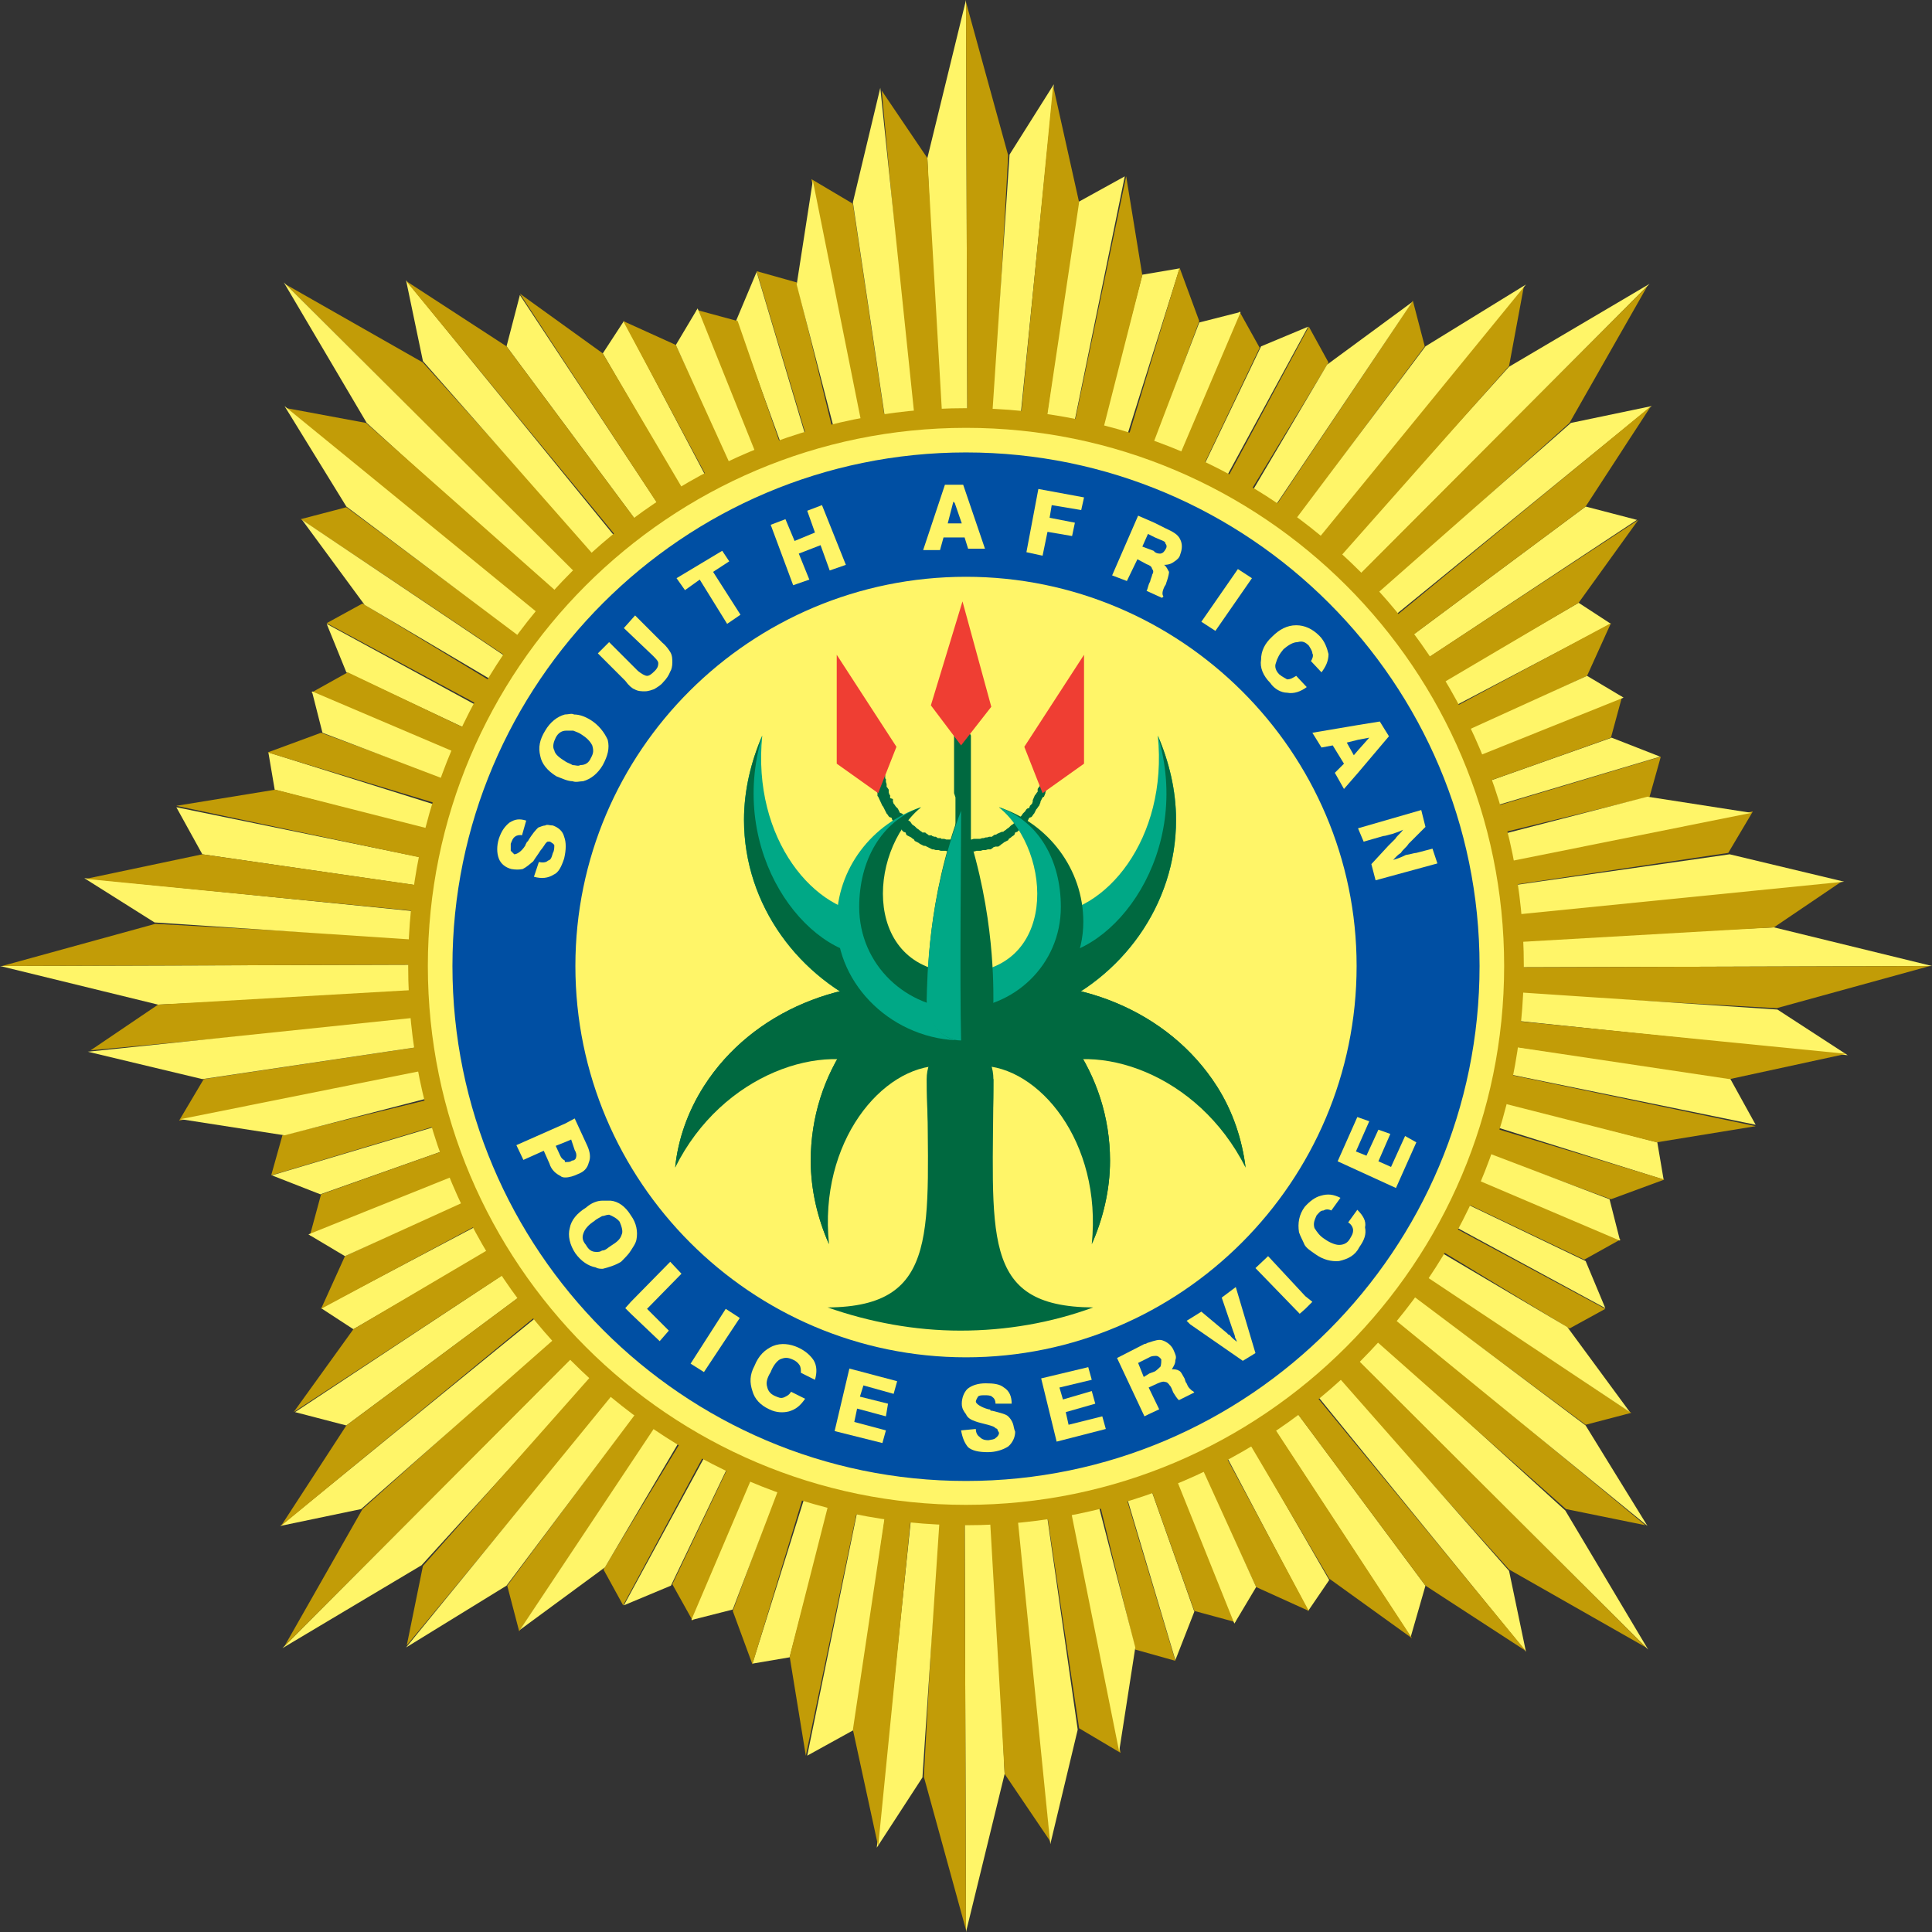 <?xml version="1.0" encoding="utf-8"?>
<svg xmlns="http://www.w3.org/2000/svg" xmlns:xlink="http://www.w3.org/1999/xlink" version="1.1" id="Layer_1" height="275" viewBox="0 0 275 275" style="enable-background:new 0 0 275 275;" xml:space="preserve">
<rect x="0" y="0" width="275" height="275" fill="#333333" stroke="none"/>
<style type="text/css">
	.st0{fill-rule:evenodd;clip-rule:evenodd;fill:#FFF568;}
	.st1{fill-rule:evenodd;clip-rule:evenodd;fill:#C29C07;}
	.st2{fill:#006940;}
	.st3{fill:#C29C07;}
	.st4{fill-rule:evenodd;clip-rule:evenodd;fill:#004FA3;}
	.st5{fill:#FFF568;}
	.st6{fill-rule:evenodd;clip-rule:evenodd;fill:#006940;}
	.st7{fill-rule:evenodd;clip-rule:evenodd;fill:#EF3E33;}
	.st8{fill-rule:evenodd;clip-rule:evenodd;fill:#00A886;}
</style>
<g>
	<g>
		<polygon class="st0" points="137.5,0 137.7,64.1 133.9,64.3 132,22.5   "></polygon>
		<polygon class="st1" points="125.5,12.9 130.3,64.6 134.4,64.3 132,22.5   "></polygon>
		<polygon class="st1" points="107.7,38.6 116.3,67.2 119.8,66.4 113.4,40.2   "></polygon>
		<polygon class="st1" points="115.5,25.5 123.7,66.1 126.8,65.3 121.4,29   "></polygon>
		<polygon class="st0" points="115.7,25.7 123.7,65.6 120.1,66.4 113.4,40.5   "></polygon>
		<polygon class="st0" points="107.7,38.7 116.2,67.2 113.1,68.5 104.8,45.6   "></polygon>
		<polygon class="st1" points="105,45.7 99.1,44.1 109.5,69.6 112.9,68.5   "></polygon>
		<polygon class="st0" points="125.3,12.5 130.7,64.4 126.8,65.1 121.4,28.8   "></polygon>
		<polygon class="st1" points="40.7,40.5 85.9,85.6 88.4,83 60.2,51.6   "></polygon>
		<polygon class="st0" points="57.8,39.9 91.3,81 88.2,83.2 60.2,51.4   "></polygon>
		<polygon class="st0" points="88.8,45.7 103,72.6 100.1,74.9 85.8,50.3   "></polygon>
		<polygon class="st0" points="74,42 96.8,76.5 94.1,78.9 72.1,49.3   "></polygon>
		<polygon class="st1" points="74,41.8 96.8,76.6 100.2,74.7 85.8,50.3   "></polygon>
		<polygon class="st1" points="88.7,45.7 103.3,72.9 106.6,71.4 96.2,49.1   "></polygon>
		<polygon class="st0" points="96.2,49.1 99.3,43.9 109.7,69.8 106.3,71.3   "></polygon>
		<polygon class="st1" points="57.8,40 91.3,80.7 93.9,78.6 72.1,49.3   "></polygon>
		<polygon class="st0" points="234.8,40.4 189.6,85.8 186.8,83.2 214.8,52.2   "></polygon>
		<polygon class="st1" points="216.9,40.8 183.9,80.9 187,83.5 214.8,52.1   "></polygon>
		<polygon class="st1" points="186.3,46.5 172.2,72.7 175.1,74.7 189.1,51.6   "></polygon>
		<polygon class="st1" points="201.1,42.8 178.2,77.1 180.9,78.8 202.8,49.3   "></polygon>
		<polygon class="st0" points="201,43 178.3,76.8 175.3,74.9 188.9,51.9   "></polygon>
		<polygon class="st0" points="186.2,46.5 172,72.6 168.9,71.4 179.5,49.3   "></polygon>
		<polygon class="st1" points="179.3,49.5 176.4,44.3 165.7,69.6 168.9,71.3   "></polygon>
		<polygon class="st0" points="217.2,40.5 184.2,80.9 180.9,78.6 202.9,49.3   "></polygon>
		<polygon class="st1" points="137.5,0.3 137.7,64.3 141.2,64.1 143.5,22.1   "></polygon>
		<polygon class="st0" points="150,12 144.7,64.9 140.9,64.1 143.7,22   "></polygon>
		<polygon class="st0" points="167.9,38.2 158.8,67.2 155.4,66.7 162.6,39.1   "></polygon>
		<polygon class="st0" points="160.1,25.1 151.8,65.6 148.1,65.4 153.4,28.8   "></polygon>
		<polygon class="st1" points="160.3,25.1 151.8,65.7 155.6,66.7 162.6,39.2   "></polygon>
		<polygon class="st1" points="167.9,38.1 159,67.5 162.2,68.8 170.7,45.7   "></polygon>
		<polygon class="st0" points="170.7,45.9 176.6,44.4 165.7,70 162.1,68.5   "></polygon>
		<polygon class="st1" points="149.9,12.2 144.8,64.6 148.2,64.9 153.6,28.8   "></polygon>
		<polygon class="st0" points="275,137.5 210.9,137.7 210.7,133.9 252.5,132   "></polygon>
		<polygon class="st1" points="262.1,125.5 210.4,130.3 210.7,134.4 252.5,132   "></polygon>
		<polygon class="st1" points="236.4,107.7 207.8,116.3 208.6,119.8 234.8,113.4   "></polygon>
		<polygon class="st1" points="249.5,115.5 208.9,123.7 209.7,126.8 246,121.4   "></polygon>
		<polygon class="st0" points="249.3,115.7 209.4,123.7 208.6,120.1 234.5,113.4   "></polygon>
		<polygon class="st0" points="236.3,107.7 207.8,116.2 206.5,113.1 229.4,105   "></polygon>
		<polygon class="st1" points="229.3,105 230.9,99.1 205.4,109.5 206.5,113.1   "></polygon>
		<polygon class="st0" points="262.5,125.5 210.6,130.7 209.9,126.8 246.2,121.6   "></polygon>
		<polygon class="st1" points="234.5,40.7 189.4,85.9 192,88.4 223.4,60.2   "></polygon>
		<polygon class="st0" points="235.1,57.8 194,91.3 191.8,88.2 223.6,60.2   "></polygon>
		<polygon class="st0" points="229.3,88.8 202.3,103 200.1,100.1 224.7,85.8   "></polygon>
		<polygon class="st0" points="233,74 198.5,96.8 196.1,94.1 225.7,72.1   "></polygon>
		<polygon class="st1" points="233.2,74 198.4,96.8 200.3,100.2 224.7,85.8   "></polygon>
		<polygon class="st1" points="229.3,88.7 202.1,103.3 203.6,106.6 225.9,96.2   "></polygon>
		<polygon class="st0" points="225.9,96.2 231.1,99.3 205.2,109.7 203.7,106.3   "></polygon>
		<polygon class="st1" points="235,57.8 194.3,91.3 196.4,93.9 225.7,72.1   "></polygon>
		<polygon class="st0" points="234.6,234.8 189.2,189.6 191.8,186.8 222.8,215   "></polygon>
		<polygon class="st1" points="234.2,217.1 194.1,183.9 191.5,187 222.9,214.8   "></polygon>
		<polygon class="st1" points="228.5,186.3 202.3,172.2 200.3,175.1 223.4,189.1   "></polygon>
		<polygon class="st1" points="232.2,201.1 197.9,178.2 196.2,180.9 225.7,202.8   "></polygon>
		<polygon class="st0" points="232,201 198.2,178.5 200.1,175.3 223.1,188.9   "></polygon>
		<polygon class="st0" points="228.5,186.2 202.3,172 203.6,168.9 225.7,179.5   "></polygon>
		<polygon class="st1" points="225.5,179.3 230.7,176.4 205.4,165.7 203.7,168.9   "></polygon>
		<polygon class="st0" points="234.5,217.2 194.1,184.2 196.4,180.9 225.7,202.9   "></polygon>
		<polygon class="st1" points="274.7,137.5 210.7,137.7 210.9,141.2 252.9,143.5   "></polygon>
		<polygon class="st0" points="263,150.2 210.1,144.7 210.9,140.9 253,143.7   "></polygon>
		<polygon class="st0" points="236.8,167.9 207.8,158.8 208.3,155.4 235.9,162.6   "></polygon>
		<polygon class="st0" points="249.9,160.1 209.4,151.8 209.6,148.1 246.2,153.4   "></polygon>
		<polygon class="st1" points="249.9,160.3 209.3,151.8 208.3,155.6 235.8,162.6   "></polygon>
		<polygon class="st1" points="236.9,167.9 207.5,159 206.2,162.2 229.3,170.7   "></polygon>
		<polygon class="st0" points="229.1,170.7 230.6,176.6 205,165.7 206.5,162.1   "></polygon>
		<polygon class="st1" points="262.8,150 210.4,144.8 210.1,148.2 246.2,153.6   "></polygon>
		<polygon class="st0" points="137.5,275 137.3,210.9 141.1,210.7 143,252.5   "></polygon>
		<polygon class="st1" points="149.5,262.1 144.7,210.4 140.6,210.7 143,252.5   "></polygon>
		<polygon class="st1" points="167.3,236.4 158.7,207.8 155.2,208.6 161.6,234.8   "></polygon>
		<polygon class="st1" points="159.5,249.5 151.3,208.9 148.2,209.9 153.6,246   "></polygon>
		<polygon class="st0" points="159.3,249.3 151.3,209.4 154.9,208.6 161.6,234.5   "></polygon>
		<polygon class="st0" points="167.3,236.3 158.8,207.8 161.9,206.5 170,229.4   "></polygon>
		<polygon class="st1" points="170,229.3 175.9,230.9 165.5,205.4 161.9,206.5   "></polygon>
		<polygon class="st0" points="149.5,262.5 144.3,210.6 148.2,209.9 153.4,246.2   "></polygon>
		<polygon class="st1" points="234.3,234.5 189.1,189.4 186.6,192 214.8,223.4   "></polygon>
		<polygon class="st0" points="217.2,235.1 183.7,194 186.8,191.8 214.8,223.6   "></polygon>
		<polygon class="st0" points="186.2,229.3 172,202.4 174.9,200.1 189.2,224.9   "></polygon>
		<polygon class="st0" points="200.8,233 178.2,198.5 180.9,196.1 202.9,225.7   "></polygon>
		<polygon class="st1" points="201,233.2 178.2,198.4 174.8,200.3 189.2,224.7   "></polygon>
		<polygon class="st1" points="186.3,229.3 171.7,202.1 168.4,203.6 178.8,225.9   "></polygon>
		<polygon class="st0" points="178.8,225.9 175.7,231.1 165.3,205.2 168.7,203.7   "></polygon>
		<polygon class="st1" points="217.2,235 183.7,194.3 181.1,196.4 202.9,225.7   "></polygon>
		<polygon class="st0" points="40.2,234.6 85.4,189.2 88.2,191.8 60,222.8   "></polygon>
		<polygon class="st1" points="57.9,234.2 91.1,194.1 88,191.5 60.2,222.9   "></polygon>
		<polygon class="st1" points="88.7,228.5 102.8,202.3 99.9,200.3 85.9,223.4   "></polygon>
		<polygon class="st1" points="73.9,232.2 96.8,197.9 94.1,196.2 72.2,225.7   "></polygon>
		<polygon class="st0" points="74,232 96.5,198.2 99.7,200.1 86.1,223.1   "></polygon>
		<polygon class="st0" points="88.8,228.5 103,202.4 106.1,203.6 95.5,225.7   "></polygon>
		<polygon class="st1" points="95.7,225.5 98.6,230.7 109.3,205.4 106.1,203.7   "></polygon>
		<polygon class="st0" points="57.8,234.5 90.8,194.1 94.1,196.4 72.1,225.7   "></polygon>
		<polygon class="st1" points="137.5,274.7 137.3,210.7 133.8,210.9 131.5,252.9   "></polygon>
		<polygon class="st0" points="124.8,263 130.3,210.1 134.1,210.9 131.3,253   "></polygon>
		<polygon class="st0" points="107.1,236.8 116.2,207.8 119.6,208.3 112.4,235.9   "></polygon>
		<polygon class="st0" points="114.9,249.9 123.2,209.4 126.9,209.6 121.6,246.2   "></polygon>
		<polygon class="st1" points="114.7,249.9 123.2,209.3 119.4,208.3 112.4,235.8   "></polygon>
		<polygon class="st1" points="107.1,236.9 116,207.5 112.8,206.2 104.3,229.3   "></polygon>
		<polygon class="st0" points="104.3,229.1 98.4,230.6 109.3,205 112.9,206.5   "></polygon>
		<polygon class="st1" points="125,262.8 130.2,210.4 126.8,210.1 121.4,246.2   "></polygon>
		<polygon class="st0" points="0,137.5 64.1,137.3 64.3,141.1 22.5,143   "></polygon>
		<polygon class="st1" points="12.9,149.5 64.6,144.7 64.3,140.6 22.5,143   "></polygon>
		<polygon class="st1" points="38.6,167.3 67.2,158.7 66.4,155.2 40.2,161.6   "></polygon>
		<polygon class="st1" points="25.5,159.5 66.1,151.3 65.1,148.2 29,153.6   "></polygon>
		<polygon class="st0" points="25.7,159.3 65.6,151.3 66.4,154.9 40.5,161.6   "></polygon>
		<polygon class="st0" points="38.7,167.3 67.2,158.8 68.5,161.9 45.6,170   "></polygon>
		<polygon class="st1" points="45.7,170 44.1,175.9 69.6,165.5 68.5,161.9   "></polygon>
		<polygon class="st0" points="12.5,149.7 64.4,144.3 65.1,148.2 28.8,153.6   "></polygon>
		<polygon class="st1" points="40.5,234.3 85.6,189.1 83,186.6 51.6,214.8   "></polygon>
		<polygon class="st0" points="39.9,217.2 81,183.7 83.2,186.8 51.4,214.8   "></polygon>
		<polygon class="st0" points="45.7,186.2 72.6,172 74.9,174.9 50.3,189.2   "></polygon>
		<polygon class="st0" points="42,201 76.5,178.2 78.9,180.9 49.3,202.9   "></polygon>
		<polygon class="st1" points="41.8,201 76.6,178.2 74.7,174.8 50.3,189.2   "></polygon>
		<polygon class="st1" points="45.7,186.3 72.9,171.7 71.4,168.4 49.1,178.8   "></polygon>
		<polygon class="st0" points="49.1,178.8 43.9,175.7 69.8,165.3 71.3,168.7   "></polygon>
		<polygon class="st1" points="40,217.2 80.7,183.7 78.6,181.1 49.3,202.9   "></polygon>
		<polygon class="st0" points="40.4,40.2 85.8,85.4 83.2,88.4 52.2,60.2   "></polygon>
		<polygon class="st1" points="40.8,58.1 80.9,91.1 83.5,88 52.1,60.2   "></polygon>
		<polygon class="st1" points="46.5,88.7 72.7,102.8 74.7,99.9 51.6,85.9   "></polygon>
		<polygon class="st1" points="42.8,73.9 77.1,96.8 78.8,94.1 49.3,72.2   "></polygon>
		<polygon class="st0" points="43,74 76.8,96.7 74.9,99.7 51.9,86.1   "></polygon>
		<polygon class="st0" points="46.5,88.8 72.6,103 71.4,106.1 49.3,95.7   "></polygon>
		<polygon class="st1" points="49.5,95.7 44.3,98.6 69.6,109.3 71.3,106.1   "></polygon>
		<polygon class="st0" points="40.5,57.8 80.9,90.8 78.6,94.1 49.3,72.1   "></polygon>
		<polygon class="st1" points="0.3,137.5 64.3,137.3 64.1,133.8 22.1,131.5   "></polygon>
		<polygon class="st0" points="12,125 64.9,130.3 64.1,134.1 22,131.3   "></polygon>
		<polygon class="st0" points="38.2,107.1 67.2,116.2 66.7,119.6 39.1,112.4   "></polygon>
		<polygon class="st0" points="25.1,114.9 65.6,123.2 65.4,126.9 28.8,121.6   "></polygon>
		<polygon class="st1" points="25.1,114.7 65.7,123.3 66.7,119.4 39.2,112.4   "></polygon>
		<polygon class="st1" points="38.1,107.1 67.5,116 68.8,112.8 45.7,104.3   "></polygon>
		<polygon class="st0" points="45.9,104.3 44.4,98.4 70,109.3 68.5,112.9   "></polygon>
		<polygon class="st1" points="12.2,125.1 64.6,130.2 64.9,126.8 28.8,121.6   "></polygon>
	</g>
	<path class="st0" d="M137.5,212.5c41.2,0,74.9-33.7,74.9-75c0-41.2-33.7-74.9-74.9-74.9c-41.2,0-74.9,33.7-74.9,74.9   C62.6,178.8,96.3,212.5,137.5,212.5"></path>
	<path class="st2" d="M149.9,108.4l-0.6-0.2c0,0,0,0,0,0h0h-0.8c-0.1,0-0.1,0.1-0.1,0.1v0.6l-0.1,0.1c0,0,0,0.1,0,0.1v0.6l-0.1,0.3   c0,0,0,0,0,0.1v0.6l-0.1,0.1c0,0,0,0.1,0,0.1v0.3l-0.1,0.3c0,0,0,0,0,0.1v0.3l-0.1,0.1c0,0,0,0,0,0l-0.2,0.3c0,0,0,0,0,0.1v0.3   l-0.1,0.1c0,0,0,0,0,0l-0.2,0.3l-0.1,0.1c0,0,0,0,0,0l-0.3,0.7c0,0,0,0,0,0.1v0.1l-0.1,0.3l-0.3,0.3c0,0,0,0,0,0l-0.1,0.3l-0.3,0.1   c0,0,0,0-0.1,0.1l-0.2,0.3l-0.3,0.3c0,0,0,0,0,0l-0.2,0.3l-0.3,0.3l-0.3,0.2c0,0,0,0-0.1,0.1l-0.2,0.3l-0.3,0.3l-0.3,0.2   c0,0,0,0,0,0l-0.3,0.3l-0.3,0.2c0,0,0,0,0,0l-0.1,0.1l-0.3,0.2c0,0,0,0,0,0l-0.1,0.1h-0.1c0,0,0,0-0.1,0l-0.7,0.3c0,0,0,0,0,0   l-0.1,0.1h-0.1c0,0,0,0-0.1,0l-0.3,0.2c0,0,0,0,0,0l-0.1,0.1h-0.3c0,0,0,0-0.1,0l-0.3,0.1h-0.1c0,0,0,0-0.1,0l-0.3,0.1h-0.1   c0,0,0,0-0.1,0l-0.3,0.1h-0.8c0,0,0,0-0.1,0l-0.3,0.1h-0.1v-14.7c0,0,0-0.1,0-0.1l-0.2-0.4v-2.2c0-0.1-0.1-0.2-0.2-0.2H136   c-0.1,0-0.2,0.1-0.2,0.2l0,10.8l0.2,0.6v6.1h-0.1l-0.3-0.1c0,0,0,0-0.1,0h-0.8l-0.3-0.1c0,0,0,0-0.1,0h-0.3l-0.1-0.1   c0,0-0.1,0-0.1,0h-0.3l-0.3-0.2c0,0,0,0-0.1,0h-0.1l-0.3-0.1l-0.1-0.1c0,0-0.1,0-0.1,0h-0.3l-0.1-0.1c0,0,0,0,0,0l-0.3-0.2   l-0.1-0.1c0,0-0.1,0-0.1,0h-0.3l-0.1-0.1c0,0,0,0,0,0l-0.3-0.2l-0.1-0.1c0,0,0,0,0,0l-0.3-0.2l-0.3-0.3c0,0,0,0,0,0l-0.3-0.2   l-0.1-0.1l-0.2-0.3c0,0,0,0-0.1-0.1l-0.3-0.2l-0.3-0.3l-0.2-0.3c0,0,0,0,0,0l-0.3-0.3c0,0,0,0,0,0l-0.3-0.1l-0.3-0.6c0,0,0,0,0,0   l-0.3-0.3l-0.2-0.3c0,0,0,0,0,0l-0.1-0.1l-0.1-0.3v-0.3c0,0,0-0.1-0.1-0.1l-0.3-0.1v-0.3c0,0,0-0.1,0-0.1l-0.1-0.1l-0.1-0.3v-0.3   c0,0,0,0,0-0.1l-0.2-0.3c0,0,0,0,0,0l-0.1-0.1v-0.3c0,0,0,0,0-0.1l-0.1-0.3v-0.3c0,0,0-0.1,0-0.1l-0.1-0.1v-0.3c0,0,0,0,0-0.1   l-0.1-0.3v-0.3c0,0,0,0,0-0.1l-0.2-0.3v-0.6c0,0,0,0,0-0.1l-0.1-0.3V108c0,0,0-0.1,0-0.1c0,0-0.1,0-0.1,0l-0.6,0.2h-0.7   c-0.1,0-0.1,0.1-0.1,0.1v1c0,0,0,0,0,0.1l0.2,0.3v0.5c0,0,0,0,0,0.1l0.1,0.3v0.3c0,0,0,0,0,0.1l0.1,0.3v0.3c0,0,0,0,0,0.1l0.1,0.3   v0.3c0,0,0,0,0,0.1l0.3,0.6v0.3c0,0,0,0.1,0,0.1l0.1,0.1l0.6,1.3c0,0,0,0,0,0l0.1,0.1l0.5,1c0,0,0,0,0,0l0.1,0.1l0.2,0.3   c0,0,0,0,0.1,0.1l0.3,0.1l0.1,0.3c0,0,0,0,0,0l0.1,0.1l0.2,0.3c0,0,0,0,0,0l0.7,0.7c0,0,0,0,0,0l0.3,0.1l0.1,0.3c0,0,0,0,0,0   l0.2,0.2c0,0,0,0,0,0l0.3,0.1l0.1,0.3c0,0,0,0,0.1,0.1l0.6,0.3l0.1,0.1c0,0,0,0,0,0l0.3,0.2l0.1,0.2c0,0,0,0,0,0l0.6,0.3l0.1,0.1   c0,0,0,0,0,0l0.6,0.3c0,0,0,0,0.1,0h0.1l1,0.5c0,0,0,0,0.1,0h0.1l0.3,0.1c0,0,0,0,0.1,0h0.3l0.3,0.1c0,0,0,0,0.1,0h0.6l0.3,0.1   c0,0,0,0,0.1,0h0.9l0.1,0.1c0,0,0.1,0,0.1,0h0.7h0.7c0,0,0.1,0,0.1,0l0.1-0.1h0.9c0,0,0,0,0.1,0l0.3-0.1h0.5c0,0,0,0,0.1,0l0.3-0.1   h0.3c0,0,0,0,0.1,0l0.3-0.1h0.3c0,0,0,0,0.1,0l0.3-0.2c0,0,0,0,0,0l0.1-0.1l0.3-0.1h0.3c0,0,0,0,0.1,0l0.3-0.2c0,0,0,0,0,0l0.1-0.1   l0.3-0.2c0,0,0,0,0,0l0.1-0.1l0.6-0.3c0,0,0,0,0,0l0.1-0.2l0.3-0.2c0,0,0,0,0,0l0.1-0.1l0.3-0.2c0,0,0,0,0.1-0.1l0.1-0.3l0.3-0.1   c0,0,0,0,0,0l0.2-0.2c0,0,0,0,0,0l0.1-0.3l0.3-0.1c0,0,0,0,0,0l0.1-0.1l0.3-0.2c0,0,0,0,0.1-0.1l0.2-0.3l0.1-0.1c0,0,0,0,0,0   l0.3-0.6l0.3-0.1c0,0,0,0,0.1-0.1l0.2-0.3l0.1-0.1c0,0,0,0,0,0l0.3-0.6l0.1-0.1c0,0,0,0,0,0l0.2-0.3l0.1-0.1c0,0,0,0,0,0l0.2-0.5   c0,0,0,0,0,0v-0.1l0.3-0.6l0.2-0.1c0,0,0,0,0,0l0.2-0.5c0,0,0,0,0,0v-0.1l0.1-0.3c0,0,0,0,0-0.1v-0.3l0.1-0.3c0,0,0,0,0-0.1v-0.3   l0.1-0.3c0,0,0,0,0-0.1v-0.3l0.1-0.3c0,0,0,0,0-0.1v-0.9l0.1-0.3C150,108.6,150,108.5,149.9,108.4   C150,108.5,149.9,108.4,149.9,108.4z"></path>
	<path class="st3" d="M137.5,217.1c-43.8,0-79.4-35.7-79.4-79.6c0-43.8,35.6-79.4,79.4-79.4c43.8,0,79.4,35.6,79.4,79.4   C216.9,181.4,181.3,217.1,137.5,217.1z M137.5,67.2c-38.8,0-70.3,31.5-70.3,70.3c0,38.8,31.5,70.4,70.3,70.4   c38.8,0,70.3-31.6,70.3-70.4C207.8,98.7,176.3,67.2,137.5,67.2z"></path>
	<path class="st4" d="M137.5,62.6c-41.3,0-74.9,33.7-74.9,74.9c0,41.3,33.5,75,74.9,75c41.2,0,74.9-33.7,74.9-75   C212.4,96.3,178.7,62.6,137.5,62.6z M137.5,191.5c-29.6,0-53.9-24.2-53.9-54c0-29.5,24.2-53.7,53.9-53.7s53.9,24.2,53.9,53.7   C191.4,167.3,167.1,191.5,137.5,191.5z"></path>
	<path class="st5" d="M137.5,214.2c-42.2,0-76.6-34.4-76.6-76.7c0-42.2,34.3-76.6,76.6-76.6c42.2,0,76.6,34.3,76.6,76.6   C214.1,179.8,179.7,214.2,137.5,214.2z M137.5,64.4c-40.3,0-73.1,32.8-73.1,73.1c0,40.4,32.8,73.3,73.1,73.3   c40.3,0,73.1-32.9,73.1-73.3C210.6,97.2,177.8,64.4,137.5,64.4z M137.5,193.2c-30.6,0-55.6-25-55.6-55.7   c0-30.6,24.9-55.4,55.6-55.4c30.6,0,55.6,24.9,55.6,55.4C193.1,168.2,168.1,193.2,137.5,193.2z M137.5,85.5   c-28.8,0-52.1,23.3-52.1,52c0,28.8,23.4,52.3,52.1,52.3s52.1-23.5,52.1-52.3C189.6,108.8,166.3,85.5,137.5,85.5z"></path>
	<rect x="131.2" y="146.9" class="st6" width="11.1" height="2.8"></rect>
	<polygon class="st7" points="119.1,108.7 119.1,93.2 127.6,106.3 125,112.9  "></polygon>
	<polygon class="st7" points="154.3,108.7 154.3,93.2 145.8,106.3 148.4,112.9  "></polygon>
	<polygon class="st7" points="132.5,100.4 137,85.6 141.1,100.6 136.8,106.1  "></polygon>
	<path class="st8" d="M124.5,143.7c-10.7-4.4-18.6-14.8-18.6-27c0-4.2,1-8.3,2.6-12c-1.5,14.8,7.6,25.4,15.9,25.4V143.7z"></path>
	<path class="st6" d="M124.5,143.7c-10.7-4.4-18.6-14.8-18.6-27c0-4.2,1-8.3,2.6-12c-5,16.6,6.2,31.4,15.9,31.4V143.7z"></path>
	<path class="st6" d="M133.1,140.4c-12.7-1.8-26,3.4-32.9,14.2c-2.3,3.6-3.7,7.6-4.1,11.6c6.7-13.5,21.3-18.1,29.3-14   C127.2,149.4,129.7,145.6,133.1,140.4"></path>
	<path class="st6" d="M133.1,140.4c-12.7-1.8-26,3.4-32.9,14.2c-2.3,3.6-3.7,7.6-4.1,11.6c4.2-16.8,23.1-24.1,32.7-19   C130.7,144.2,129.7,145.6,133.1,140.4"></path>
	<path class="st6" d="M133.9,138c-10.9,4.2-18.5,14.8-18.5,27.2c0,4.2,1,8.3,2.6,11.9c-1.5-14.6,7.6-25.4,15.9-25.4V138z"></path>
	<path class="st6" d="M133.9,138c-10.9,4.2-18.5,14.8-18.5,27.2c0,4.2,1,8.3,2.6,11.9c-5-16.4,6-31.2,15.9-31.2V138z"></path>
	<path class="st8" d="M148.9,143.7c10.7-4.4,18.5-14.8,18.5-27c0-4.2-1-8.3-2.6-12c1.5,14.8-7.6,25.4-15.9,25.4V143.7z"></path>
	<path class="st6" d="M148.9,143.7c10.7-4.4,18.5-14.8,18.5-27c0-4.2-1-8.3-2.6-12c5,16.6-6.2,31.4-15.9,31.4V143.7z"></path>
	<path class="st6" d="M140.3,140.4c12.7-1.8,26,3.4,32.9,14.2c2.3,3.6,3.6,7.6,4.1,11.6c-6.8-13.5-21.3-18.1-29.5-14   C146,149.4,143.7,145.6,140.3,140.4"></path>
	<path class="st6" d="M140.3,140.4c12.7-1.8,26,3.4,32.9,14.2c2.3,3.6,3.6,7.6,4.1,11.6c-4.2-16.8-23.1-24.1-32.7-19   C142.7,144.2,143.7,145.6,140.3,140.4"></path>
	<path class="st6" d="M139.5,138c10.7,4.2,18.5,14.8,18.5,27.2c0,4.2-1,8.3-2.6,11.9c1.5-14.6-7.6-25.4-15.9-25.4V138z"></path>
	<path class="st6" d="M139.5,138c10.7,4.2,18.5,14.8,18.5,27.2c0,4.2-1,8.3-2.6,11.9c5-16.4-6-31.2-15.9-31.2V138z"></path>
	<path class="st6" d="M136.5,139.3c14.2,0,15.3-16.9,5.7-24.4c7,2.3,12,8.8,12,16.3c0,9.1-8.3,16.9-17.7,16.9V139.3z"></path>
	<path class="st8" d="M136.5,138.5c14,0,13.5-17.1,5.7-23.6c5.7,2,8.8,7.6,8.8,14.2c0,8.3-6.8,14.5-14.5,14.5V138.5z"></path>
	<path class="st8" d="M137,139.3c-14.3,0-15.5-16.9-5.9-24.4c-7,2.3-12,8.8-12,16.3c0,9.1,8.1,16.9,17.9,16.9V139.3z"></path>
	<path class="st6" d="M137,138.5c-14.2,0-13.7-17.1-5.9-23.6c-5.7,2-8.8,7.6-8.8,14.2c0,8.3,6.8,14.5,14.6,14.5V138.5z"></path>
	<path class="st6" d="M141.4,153.6H132c0,21.3,2.1,32.4-14.2,32.5c6,2.1,12.4,3.3,18.9,3.3c6.5,0,12.9-1.1,18.9-3.3   C139.3,186,141.4,175.6,141.4,153.6"></path>
	<path class="st6" d="M136.8,180.8c-4.9-12.5-4.9-23.9-4.9-27.2c0-3.1,2.3-5.7,4.9-5.7c2.4,0,4.6,2.6,4.6,5.7   C141.4,156.9,141.6,168.3,136.8,180.8"></path>
	<path class="st6" d="M136.7,115.4c4.7,12.7,4.7,23.8,4.7,27c0,3.1-2.1,5.7-4.7,5.7c-2.6,0-4.7-2.6-4.7-5.7   C132,139.3,132,127.9,136.7,115.4"></path>
	<path class="st8" d="M136.8,115.4c0,7.2-0.2,23.8,0,32.7c-2.8,0-4.9-2.6-4.9-5.7C132,139.3,132,127.9,136.8,115.4"></path>
	<g>
		<path class="st5" d="M74.4,123.7c0.6-0.3,1-0.7,1.5-1.1c0.3-0.5,0.7-1,1-1.5c0.5-0.6,0.7-1,0.8-1.1c0.2-0.2,0.2-0.2,0.3-0.2h0.3    c0.3,0.2,0.5,0.3,0.6,0.5c0,0.3,0,0.8-0.2,1.1c-0.2,0.7-0.3,1-0.7,1.1c-0.3,0.3-0.8,0.3-1.3,0.2l-0.7,2.1c1.1,0.3,2,0.2,2.8-0.3    c0.7-0.3,1.1-1.1,1.5-2.3c0.3-1.3,0.3-2.3,0-3.1c-0.2-0.8-0.8-1.3-1.6-1.6c-0.5,0-0.8-0.2-1.1,0c-0.3,0-0.7,0.2-1,0.3    c-0.3,0.3-0.8,0.8-1.5,2H75c0,0.2-0.2,0.3-0.2,0.5c-0.6,1-1.3,1.3-1.6,1.3c-0.2-0.2-0.3-0.3-0.5-0.5v-1c0.2-0.5,0.3-0.8,0.6-1    c0.2-0.2,0.7-0.3,1-0.2l0.6-2.1c-1-0.3-1.6-0.2-2.4,0.3c-0.6,0.5-1.1,1.1-1.5,2.3c-0.3,1-0.3,2,0,2.8c0.3,0.8,1,1.3,1.8,1.5    C73.4,123.8,73.9,123.8,74.4,123.7z"></path>
		<path class="st5" d="M79.2,110.5c0.8,0.3,1.6,0.7,2.3,0.7c0.5,0.2,1,0,1.5,0c1.1-0.3,2.1-1.1,2.8-2.3c0.7-1.3,1-2.4,0.7-3.6    c-0.5-1.1-1.3-2.1-2.4-2.8c-0.8-0.5-1.6-0.8-2.4-0.8c-0.3-0.2-0.8,0-1.3,0c-1.1,0.3-2.1,1.1-2.8,2.3c-0.8,1.3-1,2.4-0.7,3.6    C77.1,108.7,77.9,109.7,79.2,110.5z M79.1,105c0.3-0.6,0.8-1,1.5-1h1c0.5,0.2,0.8,0.3,1.1,0.5c0.8,0.5,1.3,1,1.6,1.6    c0.2,0.7,0.2,1.1-0.2,1.8c-0.3,0.7-0.8,1-1.5,1c-0.3,0.2-0.7,0-1.1,0c-0.3-0.2-0.7-0.3-1-0.5c-0.8-0.5-1.5-1-1.6-1.6    C78.6,106.3,78.8,105.6,79.1,105z"></path>
		<polygon class="st5" points="117,71.9 114.9,72.7 116,75.8 113.1,77 111.8,73.9 109.7,74.7 112.9,83.3 115.2,82.5 113.7,78.8     116.8,77.6 118.1,81.2 120.4,80.4   "></polygon>
		<polygon class="st5" points="103.8,79.9 102.8,78.4 96.3,82.3 97.5,84 99.6,82.5 103.5,88.8 105.4,87.5 101.5,81.4   "></polygon>
		<polygon class="st5" points="178.2,82.3 176.2,81 171,88.5 173,89.8   "></polygon>
		<path class="st5" d="M188.1,106.4l1.6-0.3l1.6,2.6l-1.3,1.3l1.3,2.3l2-2.3l4.4-5.2l-1.3-2.1l-3.1,0.5l-6.5,1.1L188.1,106.4z     M193.3,105.3l1.6-0.3l-1.6,1.8l-0.6,0.7l-1-1.8L193.3,105.3z"></path>
		<path class="st5" d="M183.2,98.6c1,0.2,2-0.2,2.8-0.8l-1.5-1.6c-0.5,0.3-0.8,0.5-1.3,0.5c-0.3-0.2-0.6-0.3-1.1-0.7    c-0.5-0.5-0.7-1.1-0.5-1.6c0.2-0.7,0.5-1.3,1.1-2c0.6-0.5,1.3-1,2-1c0.7-0.2,1.1,0,1.6,0.5c0.3,0.5,0.5,0.8,0.5,1.1    c0.2,0.3,0,0.8-0.2,1.1l1.5,1.6c0.6-0.8,1-1.6,1-2.6c-0.2-0.8-0.5-1.8-1.3-2.6c-1-1-2.1-1.5-3.3-1.5c-1.3,0-2.4,0.6-3.4,1.6    c-1.1,1-1.6,2.1-1.6,3.3c-0.2,1.1,0.3,2.3,1.3,3.3C181.4,98.1,182.4,98.6,183.2,98.6z"></path>
		<path class="st5" d="M194.1,119.8l2.8-0.8c0.3,0,0.8-0.2,1.3-0.3c0.5-0.2,1-0.3,1.5-0.6c-0.3,0.5-0.8,0.8-1.1,1.3    c-0.3,0.3-0.6,0.6-1,1l-2.4,2.6l0.6,2.3l8.8-2.4l-0.7-2.1l-2.3,0.6c-0.3,0-0.8,0.2-1.5,0.3c-0.6,0.3-1.1,0.5-1.8,0.7    c0.3-0.3,0.6-0.7,1.1-1c0.3-0.5,0.8-0.8,1.1-1.3l2.4-2.4l-0.6-2.4l-9,2.6L194.1,119.8z"></path>
		<path class="st5" d="M90.3,98.1c0.5,0.3,1,0.3,1.5,0.3c0.5,0,1-0.2,1.3-0.3c0.5-0.3,1-0.6,1.3-1c0.5-0.5,0.8-1,1-1.5    c0.2-0.3,0.3-0.8,0.3-1.3c0-0.5,0-1-0.3-1.5c-0.2-0.3-0.5-0.8-1.1-1.3l-3.9-3.9l-1.6,1.8l4.1,3.9c0.5,0.5,0.8,0.8,0.8,1.1    c0,0.5-0.2,0.8-0.5,1.1c-0.5,0.5-0.8,0.7-1.1,0.7c-0.3,0-0.8-0.3-1.3-0.7l-4.1-4.1l-1.6,1.6l3.9,3.9C89.5,97.6,90,98,90.3,98.1z"></path>
		<path class="st5" d="M137.8,78.1h2.4l-3.1-9.1h-1.3h-1.3l-3.1,9.3h2.4l0.5-1.8h1.5h1.5L137.8,78.1z M135.9,74.5h-1l0.8-3.1    l0.2,0.2l1,2.9H135.9z"></path>
		<path class="st5" d="M161.9,79.6l1.3,0.7c0.5,0.2,0.7,0.3,0.8,0.7c0.2,0.2,0.2,0.5,0,0.8c0,0.2-0.2,0.5-0.3,1    c-0.3,0.5-0.3,1-0.5,1.3l1.1,0.5l1.1,0.5l0.2-0.2c-0.2-0.3-0.2-0.7,0.2-1.5c0.2-0.2,0.2-0.5,0.3-0.7c0.2-0.6,0.3-1.1,0.3-1.3    c-0.2-0.3-0.3-0.7-0.7-1c0.7,0,1.1-0.2,1.5-0.5c0.3-0.2,0.7-0.5,0.8-1c0.3-0.8,0.3-1.5,0-2.1c-0.3-0.7-1-1.1-2.1-1.6l-1.6-0.8    l-2.3-1l-3.7,8.5l2.1,0.8L161.9,79.6z M163.4,76l1,0.5l0.7,0.3c0.5,0.2,0.8,0.3,0.8,0.6c0.2,0.2,0.2,0.5,0,0.8s-0.3,0.5-0.7,0.6    c-0.2,0-0.5,0-0.8-0.2l-0.2-0.2l-1.6-0.6L163.4,76z"></path>
		<polygon class="st5" points="149.1,75.7 152.6,76.3 153,74.4 149.4,73.7 149.7,71.9 153.9,72.6 154.3,70.8 147.8,69.6 146.1,78.6     148.4,79.1   "></polygon>
		<path class="st5" d="M82.3,167.1c0.8-0.3,1.3-0.8,1.5-1.6c0.3-0.7,0.2-1.5-0.2-2.4l-1.8-3.9l-1.3,0.7l-7,3.1l1,2.1l2.9-1.3    l0.8,1.8c0.3,1,1,1.5,1.6,1.8c0.2,0.2,0.5,0.2,0.7,0.2C81,167.6,81.7,167.4,82.3,167.1z M80.4,165.2c-0.3-0.2-0.5-0.3-0.7-0.8    l-0.6-1.3l1.5-0.6l0.7-0.3l0.5,1.5c0.2,0.3,0.3,0.7,0.2,1c0,0.2-0.2,0.5-0.6,0.5c-0.2,0.2-0.5,0.2-0.7,0.2H80.4z"></path>
		<polygon class="st5" points="180.5,178.8 178.7,180.5 185,187 185.8,186.3 186.8,185.3 185.8,184.5   "></polygon>
		<path class="st5" d="M169.4,197.7c-0.2-0.2-0.3-0.3-0.5-0.8c-0.2-0.2-0.2-0.5-0.3-0.7c-0.3-0.5-0.5-1-0.8-1.1    c-0.3-0.2-0.7-0.2-1-0.2c0.3-0.5,0.5-0.8,0.5-1.3c0.2-0.5,0-0.8-0.2-1.3c-0.3-0.8-1-1.3-1.6-1.5c-0.5-0.2-1.1,0-2,0.3    c-0.2,0-0.3,0.2-0.6,0.2l-3.9,2l3.9,8.3l0.6-0.3l1.5-0.7l-1.5-3.1l1.3-0.6c0.5-0.2,0.8-0.3,1-0.2c0.3,0,0.5,0.2,0.7,0.5    c0.2,0.2,0.3,0.5,0.5,1c0.3,0.5,0.5,0.8,0.8,1.1l1.6-0.8l0.6-0.3l-0.2-0.2C169.7,198,169.6,197.9,169.4,197.7z M165.2,194.5    c-0.2,0.2-0.5,0.5-0.8,0.7l-0.8,0.3l-0.8,0.5l-0.8-2l1.6-0.8c0.3-0.2,0.7-0.2,1-0.2c0.2,0,0.5,0.2,0.7,0.5    C165.3,193.8,165.3,194.1,165.2,194.5z"></path>
		<path class="st5" d="M173.9,184.7l1.6,4.7c0.2,0.5,0.3,0.8,0.3,1c0.2,0.3,0.2,0.5,0.3,0.6c-0.3-0.2-0.7-0.5-1.1-1    c-0.2,0-0.3-0.2-0.3-0.2l-3.7-3.1l-1.6,1l-0.5,0.3l0.5,0.5l7.5,5.2l1.8-1.1l-2.8-9.4L173.9,184.7z"></path>
		<path class="st5" d="M193.2,172.2l-1.3,1.8c0.5,0.3,0.7,0.8,0.7,1.1c0,0.5-0.2,0.8-0.5,1.3c-0.3,0.5-0.8,0.8-1.5,0.8    c-0.5,0-1.3-0.3-2-0.8c-0.8-0.5-1.1-1-1.5-1.6c-0.2-0.7,0-1.1,0.3-1.8c0.3-0.3,0.5-0.7,1-0.7c0.3-0.2,0.7-0.2,1.1,0l1.3-1.8    c-1-0.5-1.8-0.6-2.8-0.3c-0.8,0.2-1.6,0.8-2.3,1.6c-0.8,1.1-1,2.3-0.8,3.6c0.2,0.6,0.5,1.1,0.8,1.8c0.3,0.5,0.8,0.8,1.5,1.3    c1.1,0.8,2.3,1.1,3.4,1c1.3-0.3,2.3-0.8,2.9-2c0.7-1,1-1.8,0.8-2.8C194.5,173.8,194,173,193.2,172.2z"></path>
		<polygon class="st5" points="198,166.1 196.2,165.3 197.9,161.4 196.2,160.8 194.5,164.5 193,163.9 194.9,159.6 193.2,159     190.4,165.3 198.7,169.1 201.6,162.6 200,161.7   "></polygon>
		<polygon class="st5" points="152.1,202.8 151.7,201 155.9,199.8 155.4,198 151.3,199.2 150.8,197.5 155.4,196.4 154.9,194.6     148.2,196.2 150.4,205.2 157.4,203.4 156.9,201.6   "></polygon>
		<path class="st5" d="M89.8,178c0.3-0.5,0.7-1,0.8-1.6c0.2-1.1,0-2.3-0.8-3.4c-0.8-1.3-1.8-2-2.9-2.1h-1.1c-0.8,0-1.6,0.3-2.4,1    c-1.3,0.8-2.1,1.8-2.3,2.9c-0.3,1.1,0,2.4,0.8,3.6c0.8,1.1,1.8,1.8,2.9,2c0.3,0.2,0.7,0.2,1,0.2c0.8-0.2,1.8-0.5,2.6-1    C89,179,89.5,178.5,89.8,178z M88.5,175.7c-0.2,0.7-0.7,1.1-1.5,1.6c-0.5,0.3-0.8,0.7-1.3,0.7c-0.3,0.2-0.5,0.2-0.8,0.2    c-0.7,0-1.1-0.3-1.5-1c-0.5-0.6-0.6-1.1-0.3-1.8c0.2-0.5,0.7-1.1,1.5-1.6c0.3-0.3,0.8-0.5,1.1-0.7c0.3,0,0.6-0.2,1-0.2    c0.5,0.2,1.1,0.5,1.5,1C88.5,174.6,88.7,175.3,88.5,175.7z"></path>
		<polygon class="st5" points="98.3,194.1 100.2,195.3 105.3,187.6 103.3,186.3   "></polygon>
		<path class="st5" d="M143.5,201.6c-0.3-0.3-1.1-0.5-2.3-0.8h-0.2c0-0.2-0.2-0.2-0.3-0.2c-1.1-0.3-1.8-0.8-1.8-1.1    c0-0.2,0.2-0.5,0.3-0.7c0.2-0.2,0.5-0.2,1-0.2c0.3,0,0.8,0,1,0.2c0.3,0.2,0.5,0.5,0.5,1h2.3c0-1-0.3-1.8-1.1-2.3    c-0.6-0.5-1.5-0.6-2.6-0.6c-1.1,0-2,0.3-2.6,0.8c-0.5,0.5-0.8,1.3-0.8,2.1c0,0.7,0.3,1.1,0.6,1.5c0.2,0.5,0.7,0.8,1.3,1    c0.5,0.2,1.1,0.3,1.8,0.5c0.7,0.2,1,0.3,1.1,0.5c0.2,0,0.3,0.2,0.3,0.2c0,0.2,0.2,0.3,0.2,0.5c0,0.2-0.2,0.5-0.5,0.7    c-0.2,0.2-0.5,0.2-1,0.3c-0.7,0-1-0.2-1.3-0.5c-0.3-0.2-0.5-0.6-0.5-1.1l-2.1,0.2c0.2,1.1,0.5,1.8,1,2.4c0.6,0.5,1.5,0.7,2.8,0.7    c1.1,0,2.1-0.3,2.9-0.8c0.6-0.5,1-1.3,1-2.1c-0.2-0.5-0.2-0.8-0.3-1.1C144,202.1,143.7,201.8,143.5,201.6z"></path>
		<polygon class="st5" points="95.4,179.6 89.8,185.3 89,186.2 89.8,187 93.9,190.9 95.2,189.4 92.1,186.3 97,181.3   "></polygon>
		<path class="st5" d="M113.6,191.8c-1.1-0.5-2.4-0.7-3.6-0.2c-1.1,0.5-2,1.3-2.6,2.8c-0.7,1.3-0.7,2.4-0.3,3.6    c0.3,1.1,1.1,2,2.4,2.6c1,0.5,2,0.5,2.8,0.3c1-0.3,1.6-0.8,2.3-1.8l-2-1c-0.3,0.5-0.6,0.6-1,0.8c-0.5,0.2-0.8,0-1.3-0.2    c-0.7-0.3-1-0.8-1.1-1.3c-0.2-0.6,0-1.3,0.5-2.1c0.3-0.8,0.8-1.5,1.3-1.8c0.7-0.3,1.1-0.3,1.8,0c0.5,0.2,0.8,0.5,1,0.8    c0.2,0.3,0.2,0.7,0.2,1.1l2,1c0.3-1,0.3-2-0.2-2.8C115.4,193,114.7,192.3,113.6,191.8z"></path>
		<polygon class="st5" points="118.8,203.7 125.6,205.4 126.1,203.6 121.6,202.4 122,200.5 126.1,201.6 126.4,199.8 122.4,198.8     122.9,197.2 127.2,198.4 127.7,196.6 120.9,194.8   "></polygon>
	</g>
</g>
</svg>
